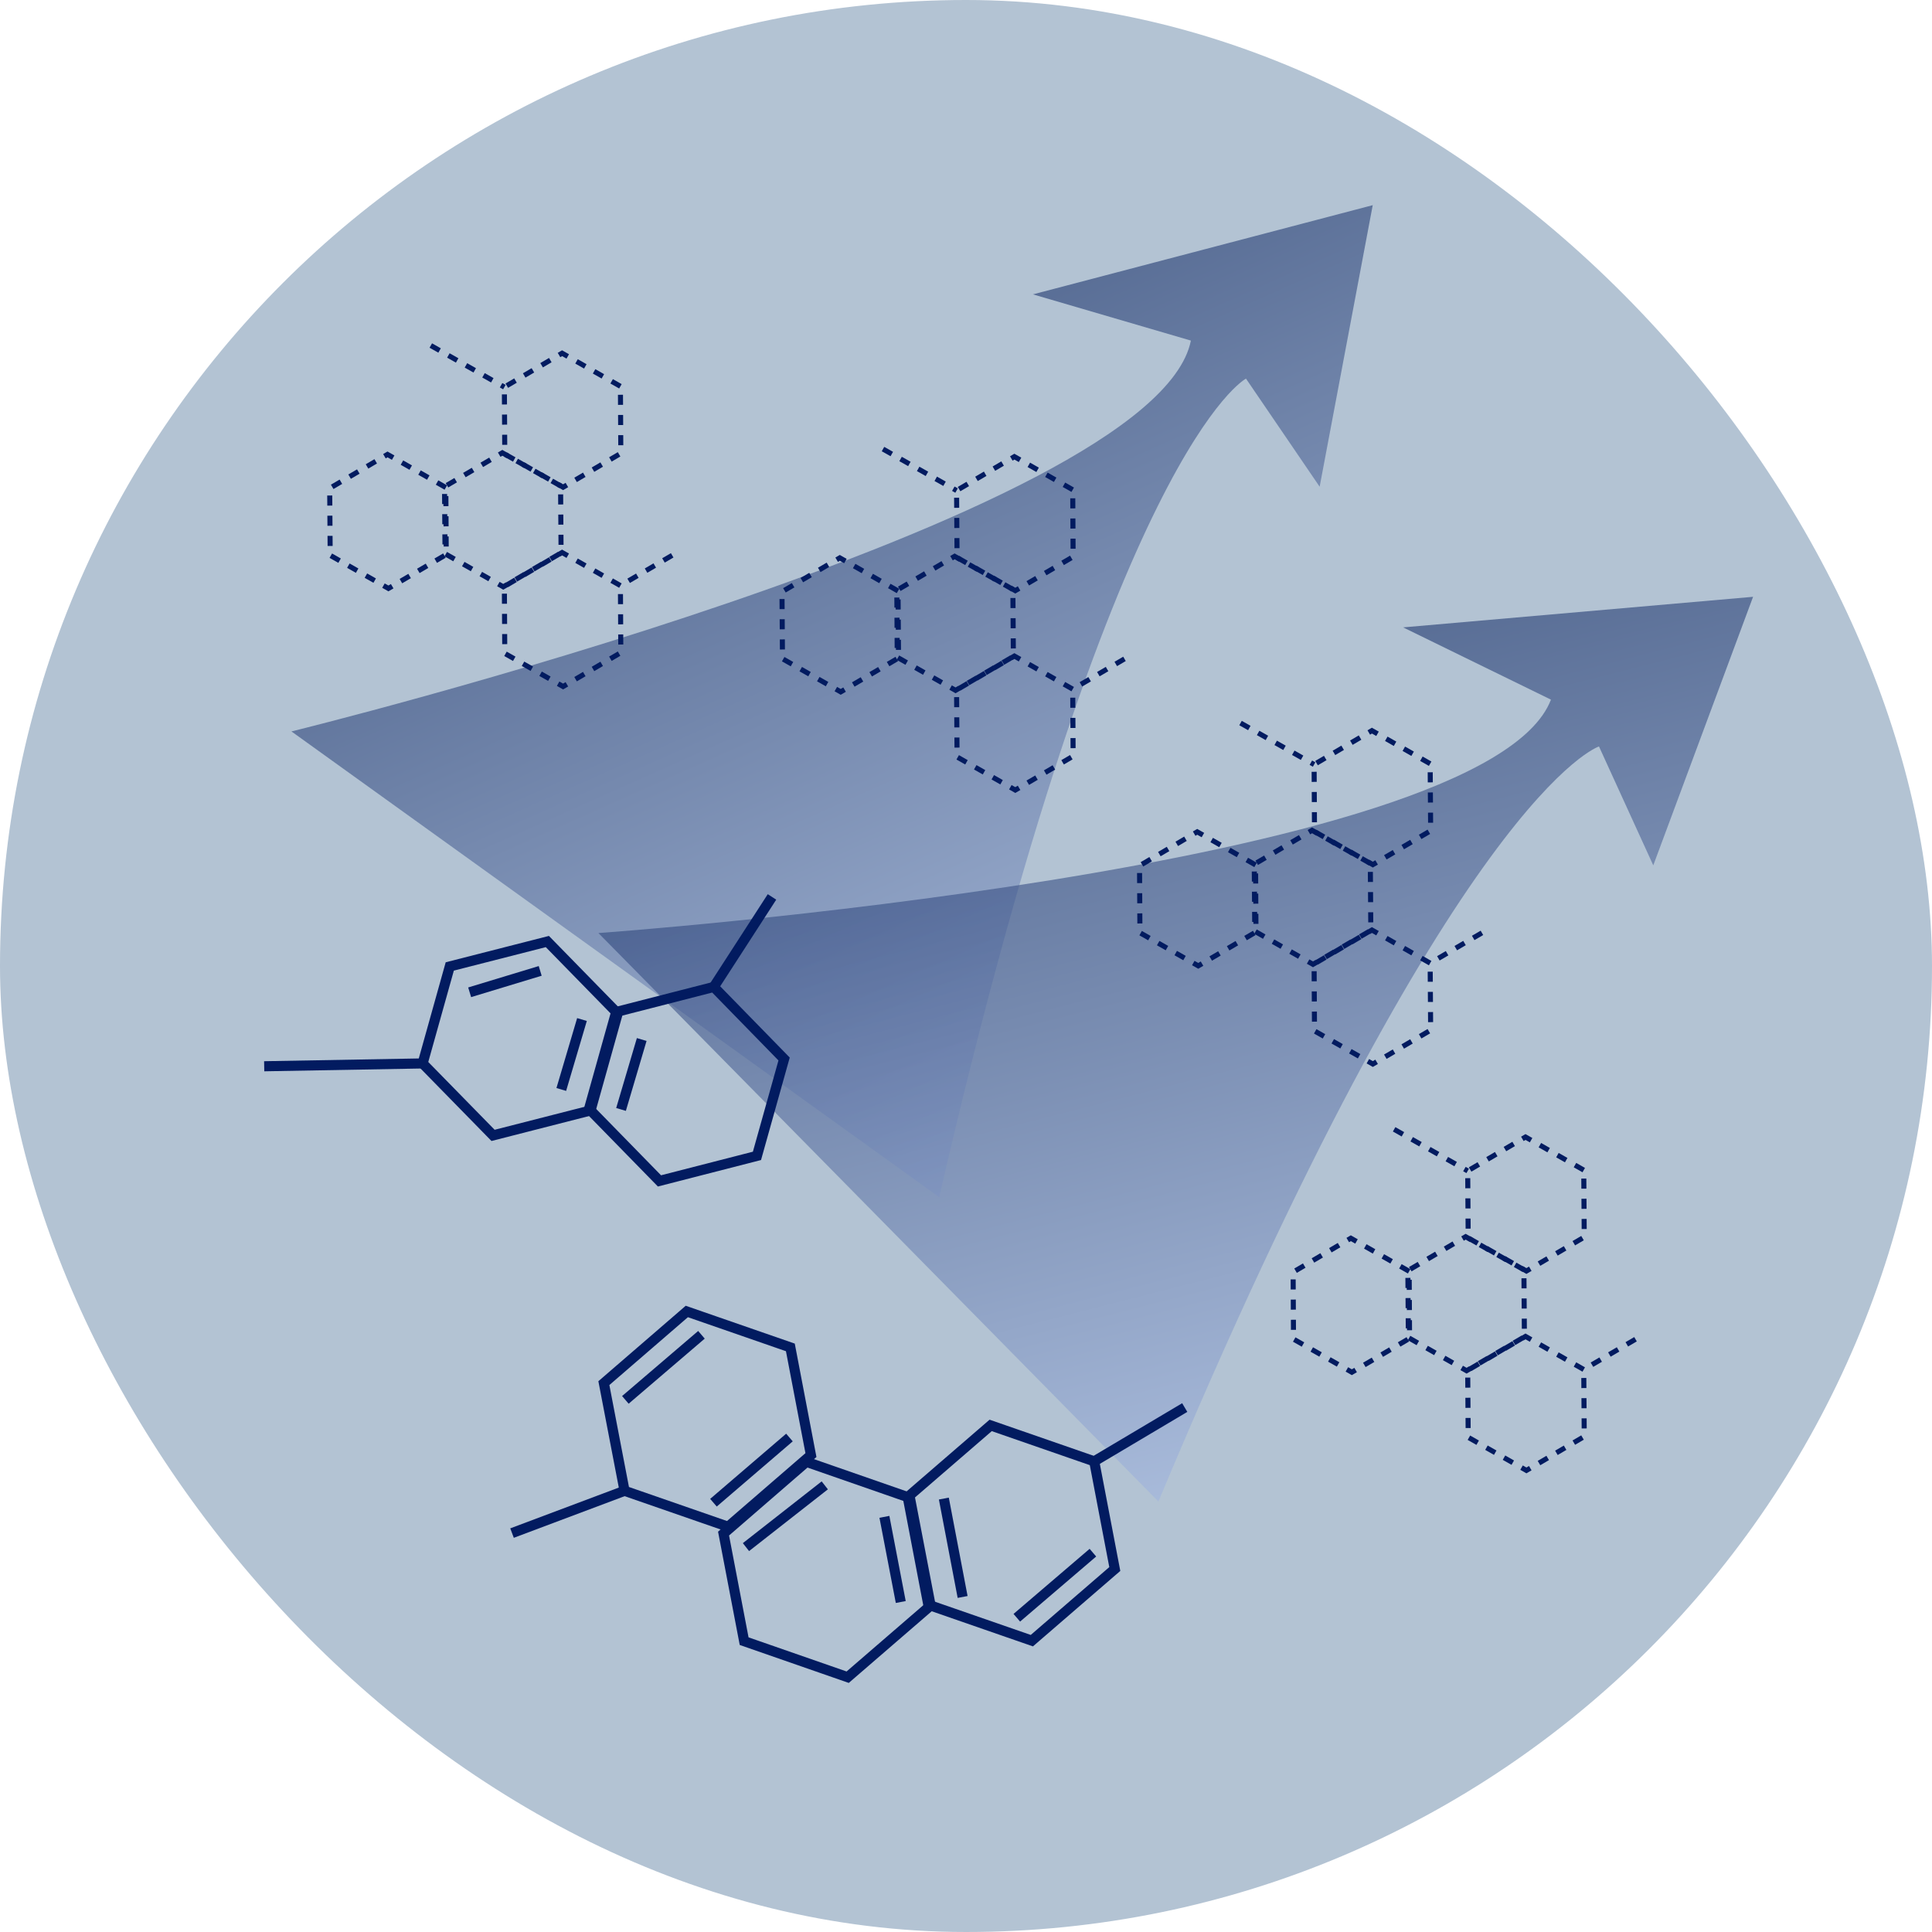 <?xml version="1.0" encoding="UTF-8"?><svg id="Layer_2" xmlns="http://www.w3.org/2000/svg" xmlns:xlink="http://www.w3.org/1999/xlink" viewBox="0 0 191.45 191.45"><defs><style>.cls-1{fill:url(#linear-gradient);}.cls-1,.cls-2{opacity:.63;}.cls-3{fill:#b3c3d3;}.cls-4,.cls-5{fill:none;stroke:#021b60;stroke-miterlimit:10;}.cls-5{stroke-dasharray:0 0 1 1;stroke-width:.5px;}.cls-2{fill:url(#linear-gradient-2);}</style><linearGradient id="linear-gradient" x1="54.33" y1="97.67" x2="93.28" y2="165.13" gradientTransform="translate(35.39 -63.3) rotate(5.92)" gradientUnits="userSpaceOnUse"><stop offset="0" stop-color="#213970" stop-opacity=".98"/><stop offset="1" stop-color="#a0b4de" stop-opacity=".98"/></linearGradient><linearGradient id="linear-gradient-2" x1="63.82" y1="221.29" x2="102.76" y2="288.75" gradientTransform="translate(112.84 -161.87) rotate(15.64)" xlink:href="#linear-gradient"/></defs><g id="svg5"><rect class="cls-3" x="0" y="0" width="191.45" height="191.45" rx="95.72" ry="95.72"/><path class="cls-1" d="M28.88,72.48s85.61-21.01,89.13-38.73l-15.65-4.58,33.67-8.84-5.26,27.9-7.3-10.71s-13.29,6.85-30.4,81.11"/><path class="cls-2" d="M59.3,92.46s87.93-6.25,94.39-23.13l-14.65-7.16,34.68-3.03-9.89,26.61-5.38-11.78s-14.26,4.51-43.66,74.82"/><polygon class="cls-4" points="61.21 100.43 54.24 93.3 44.57 95.77 41.88 105.38 48.86 112.51 58.52 110.04 61.21 100.43"/><polygon class="cls-4" points="77.7 104.94 70.73 97.8 61.06 100.28 58.37 109.88 65.35 117.02 75.01 114.54 77.7 104.94"/><polygon class="cls-4" points="90.17 148.43 79.91 144.86 71.7 151.97 73.74 162.63 84 166.2 92.22 159.1 90.17 148.43"/><polygon class="cls-4" points="108.43 144.81 98.17 141.25 89.95 148.35 91.99 159.02 102.25 162.58 110.47 155.48 108.43 144.81"/><polygon class="cls-4" points="78.32 133.52 68.06 129.96 59.84 137.06 61.89 147.73 72.15 151.29 80.36 144.19 78.32 133.52"/><line class="cls-4" x1="61.89" y1="147.73" x2="50.74" y2="151.92"/><line class="cls-4" x1="26.18" y1="105.66" x2="41.88" y2="105.38"/><line class="cls-4" x1="70.73" y1="97.8" x2="76.5" y2="88.88"/><line class="cls-4" x1="46.54" y1="98.33" x2="53.53" y2="96.21"/><line class="cls-4" x1="57.67" y1="101.03" x2="55.62" y2="107.96"/><line class="cls-4" x1="63.59" y1="103.01" x2="61.54" y2="109.94"/><line class="cls-4" x1="61.97" y1="138.72" x2="69.51" y2="132.27"/><line class="cls-4" x1="70.7" y1="148.91" x2="78.23" y2="142.45"/><line class="cls-4" x1="73.92" y1="153.31" x2="81.73" y2="147.19"/><line class="cls-4" x1="89.26" y1="158.75" x2="87.64" y2="150.31"/><line class="cls-4" x1="95.39" y1="158.25" x2="93.53" y2="148.5"/><line class="cls-4" x1="100.76" y1="160.31" x2="108.3" y2="153.86"/><line class="cls-4" x1="108.43" y1="144.81" x2="117.4" y2="139.48"/><polygon class="cls-5" points="44.18 48.31 38.4 45.03 32.67 48.39 32.72 55.03 38.49 58.31 44.22 54.95 44.18 48.31"/><polygon class="cls-5" points="55.55 48.15 49.78 44.87 44.05 48.23 44.1 54.87 49.87 58.15 55.6 54.79 55.55 48.15"/><polygon class="cls-5" points="61.48 38.28 55.7 35 49.98 38.36 50.02 45 55.8 48.28 61.52 44.92 61.48 38.28"/><polygon class="cls-5" points="61.48 58.03 55.7 54.75 49.98 58.11 50.02 64.75 55.8 68.03 61.52 64.67 61.48 58.03"/><line class="cls-5" x1="42.69" y1="34.24" x2="49.98" y2="38.36"/><line class="cls-5" x1="66.61" y1="55.03" x2="61.48" y2="58.03"/><polygon class="cls-5" points="88.99 58.56 83.22 55.28 77.49 58.64 77.54 65.28 83.31 68.56 89.04 65.2 88.99 58.56"/><polygon class="cls-5" points="100.37 58.41 94.6 55.13 88.87 58.49 88.91 65.13 94.69 68.41 100.42 65.05 100.37 58.41"/><polygon class="cls-5" points="106.3 48.53 100.52 45.25 94.79 48.61 94.84 55.25 100.61 58.53 106.34 55.17 106.3 48.53"/><polygon class="cls-5" points="106.3 68.29 100.52 65.01 94.79 68.37 94.84 75.01 100.61 78.29 106.34 74.93 106.3 68.29"/><line class="cls-5" x1="87.5" y1="44.5" x2="94.79" y2="48.61"/><line class="cls-5" x1="111.43" y1="65.29" x2="106.3" y2="68.29"/><polygon class="cls-5" points="124.42 85.71 118.64 82.43 112.92 85.79 112.96 92.43 118.74 95.71 124.46 92.35 124.42 85.71"/><polygon class="cls-5" points="135.79 85.56 130.02 82.28 124.29 85.64 124.34 92.28 130.11 95.56 135.84 92.2 135.79 85.56"/><polygon class="cls-5" points="141.72 75.68 135.95 72.4 130.22 75.76 130.26 82.4 136.04 85.68 141.77 82.32 141.72 75.68"/><polygon class="cls-5" points="141.72 95.44 135.95 92.16 130.22 95.52 130.26 102.16 136.04 105.44 141.77 102.08 141.72 95.44"/><line class="cls-5" x1="122.93" y1="71.65" x2="130.22" y2="75.76"/><line class="cls-5" x1="146.85" y1="92.44" x2="141.72" y2="95.44"/><polygon class="cls-5" points="139.64 125.98 133.86 122.7 128.14 126.06 128.18 132.7 133.96 135.98 139.68 132.62 139.64 125.98"/><polygon class="cls-5" points="151.01 125.83 145.24 122.55 139.51 125.91 139.56 132.55 145.33 135.83 151.06 132.47 151.01 125.83"/><polygon class="cls-5" points="156.94 115.95 151.17 112.67 145.44 116.03 145.49 122.67 151.26 125.95 156.99 122.59 156.94 115.95"/><polygon class="cls-5" points="156.94 135.71 151.17 132.43 145.44 135.79 145.49 142.43 151.26 145.71 156.99 142.35 156.94 135.71"/><line class="cls-5" x1="138.15" y1="111.91" x2="145.44" y2="116.03"/><line class="cls-5" x1="162.07" y1="132.71" x2="156.94" y2="135.71"/></g></svg>